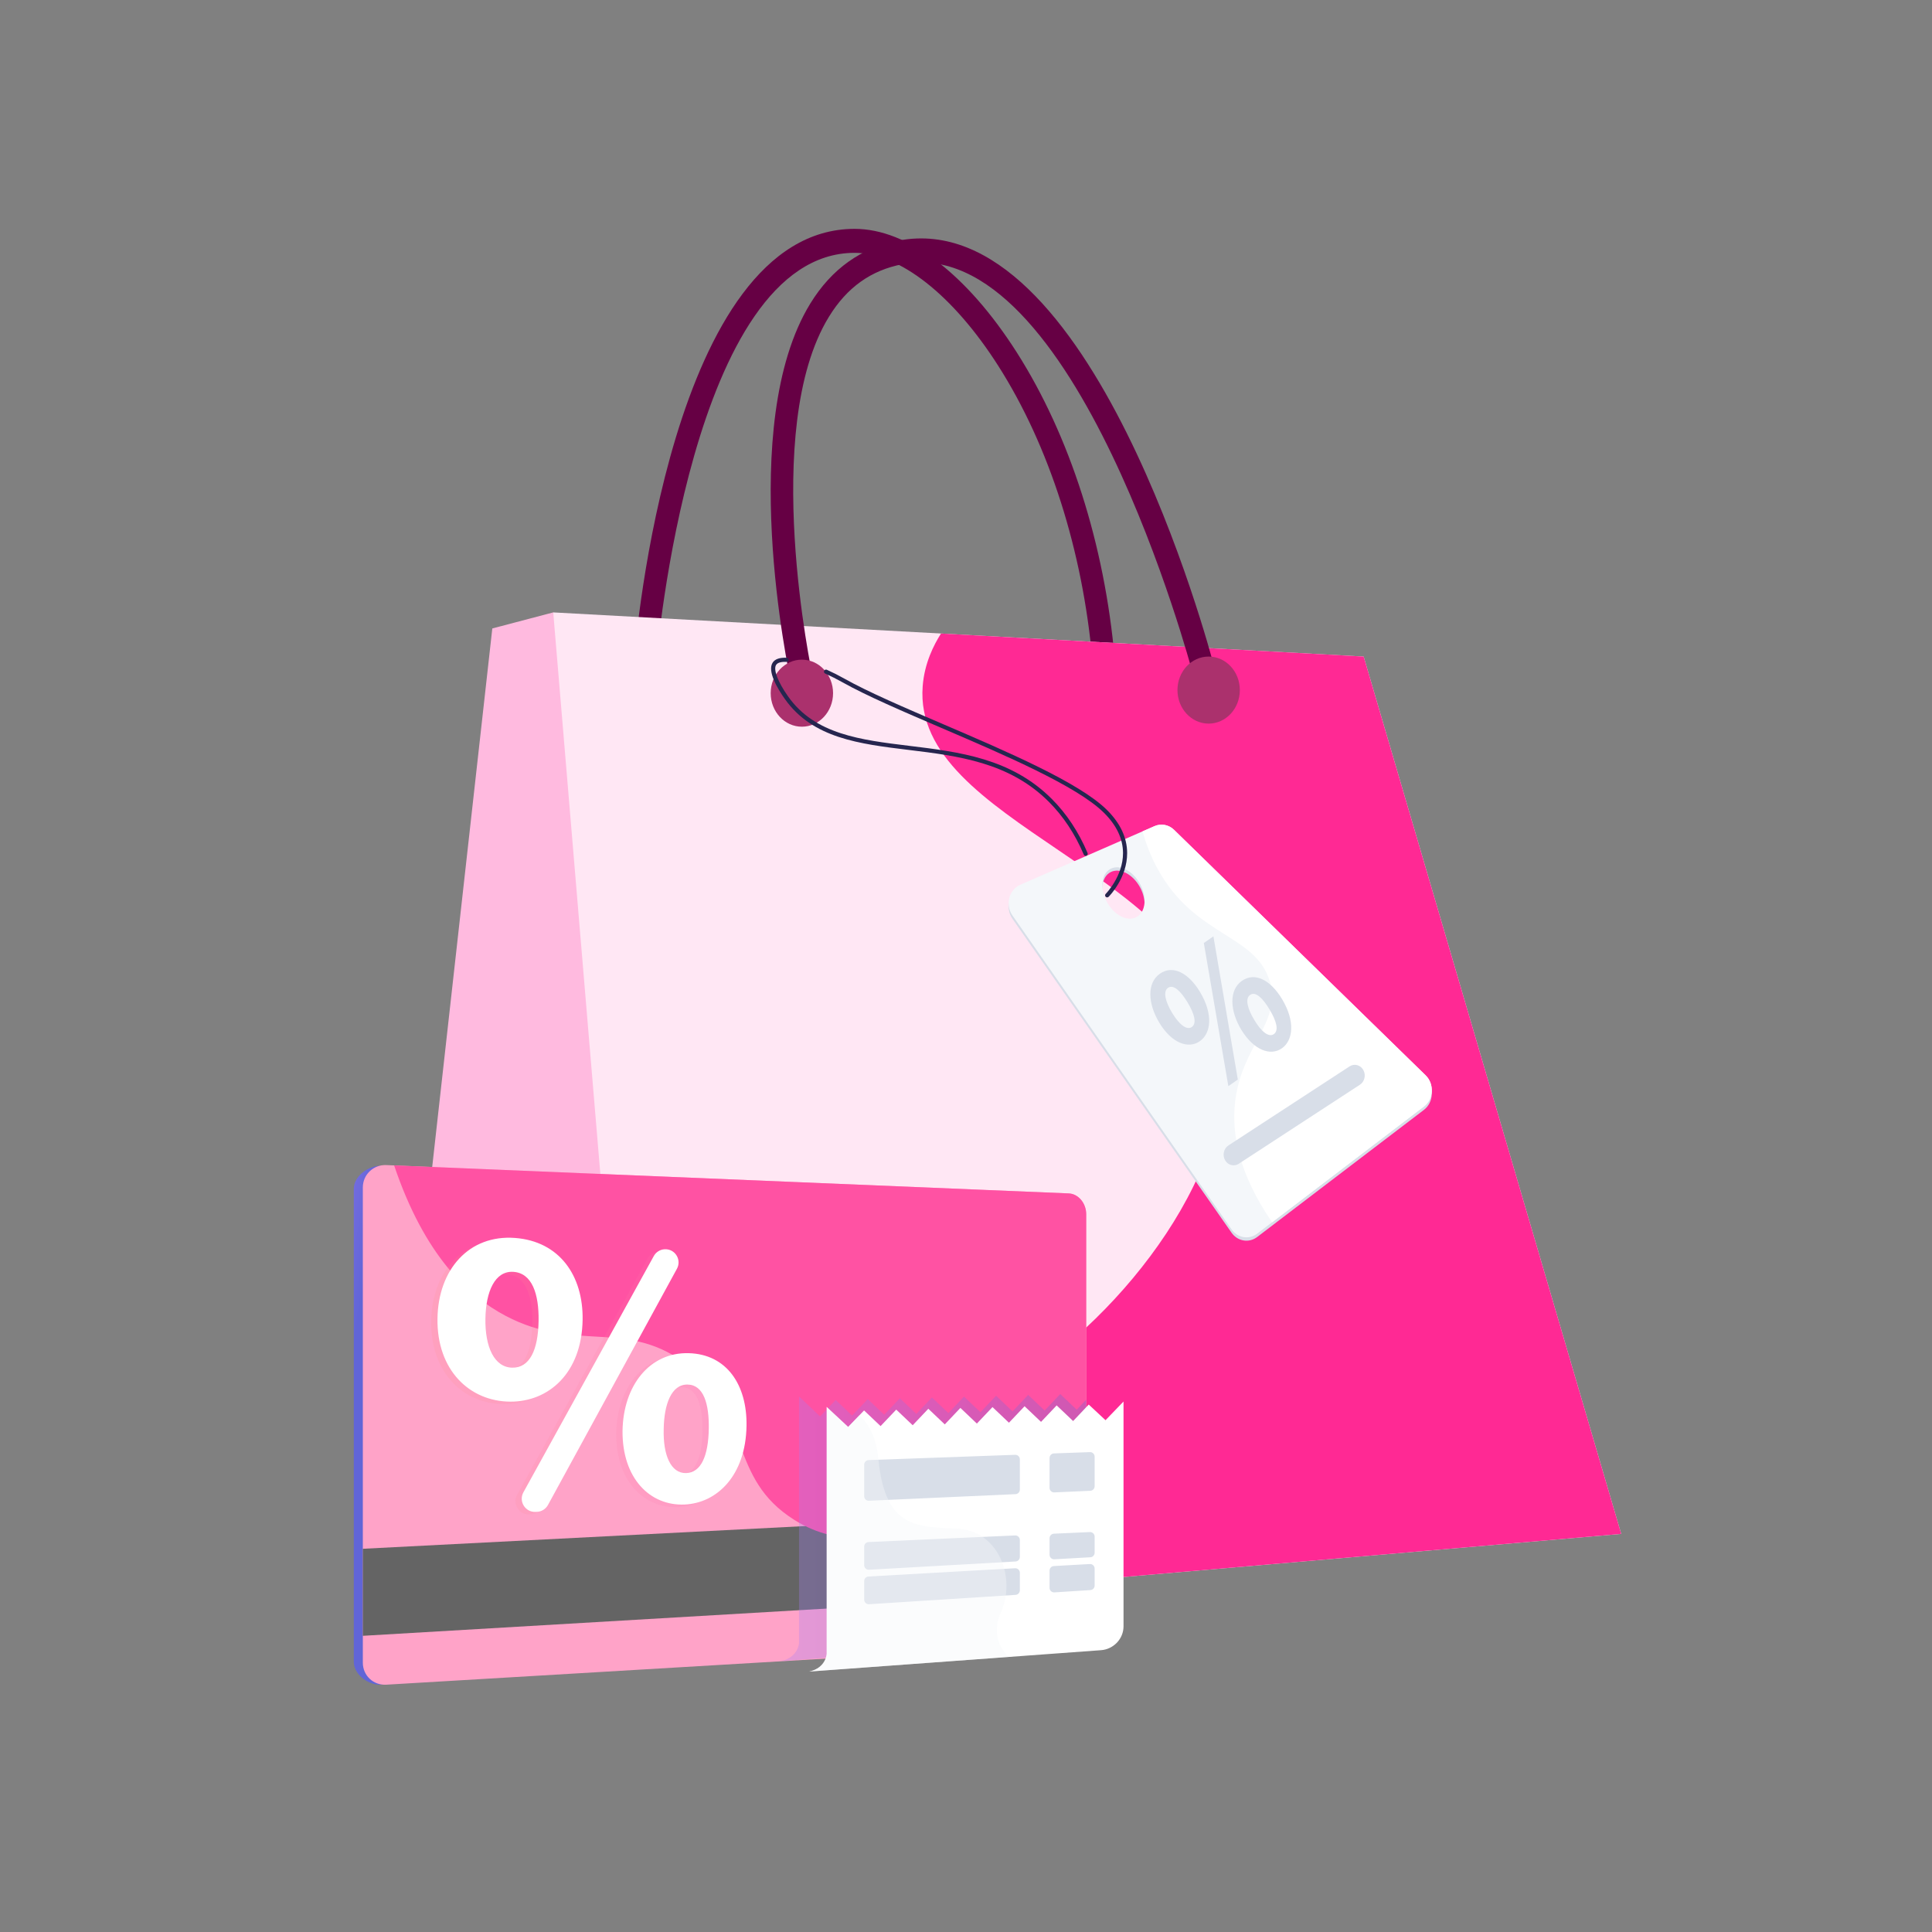 <svg width="150" height="150" viewBox="0 0 150 150" fill="none" xmlns="http://www.w3.org/2000/svg">
<rect x="0" y="0" width="150" height="150" fill="#808080" stroke="none"/>
<path d="M85.763 52.143C85.736 52.146 85.708 52.147 85.68 52.147C85.239 52.147 84.861 51.786 84.818 51.304C84.059 42.747 81.464 34.616 77.509 28.41C74.006 22.911 69.835 19.63 66.351 19.63H66.339C53.647 19.657 50.992 50.979 50.966 51.296C50.925 51.808 50.508 52.188 50.029 52.144C49.552 52.1 49.199 51.649 49.239 51.136C49.348 49.775 52.066 17.798 66.336 17.768H66.351C70.469 17.768 75.056 21.262 78.94 27.357C83.058 33.819 85.758 42.261 86.544 51.127C86.59 51.639 86.24 52.094 85.763 52.143Z" fill="#660044"/>
<path d="M32.802 116.611L49.511 125.704L59.634 92.312L42.953 47.547L38.223 48.793L31.047 113.085C30.884 114.54 31.586 115.949 32.802 116.611Z" fill="#FFBADF"/>
<path d="M42.953 47.547L105.874 50.975L125.87 119.091L49.51 125.704L42.953 47.547Z" fill="#FFE7F4"/>
<g style="mix-blend-mode:multiply">
<path d="M105.873 50.975L73.06 49.188C72.506 50.059 71.772 51.478 71.636 53.289C70.828 63.998 92.909 67.465 94.888 80.61C96.394 90.617 87.126 102.165 78.857 107.31C70.145 112.73 64.242 109.985 58.349 116.003C55.76 118.646 54.184 121.953 53.246 125.38L125.869 119.09L105.873 50.975L105.873 50.975Z" fill="#FF2994"/>
</g>
<path d="M62.252 53.679C61.858 53.679 61.502 53.389 61.408 52.96C61.232 52.149 57.139 32.978 62.91 23.57C64.564 20.874 66.875 19.227 69.779 18.676C84.698 15.851 93.883 50.293 94.267 51.76C94.397 52.256 94.128 52.77 93.667 52.909C93.206 53.049 92.728 52.76 92.599 52.264C92.509 51.922 83.467 17.97 70.08 20.511C67.63 20.976 65.758 22.311 64.357 24.595C58.992 33.341 63.055 52.343 63.096 52.535C63.206 53.035 62.916 53.536 62.45 53.654C62.384 53.671 62.317 53.678 62.252 53.678L62.252 53.679Z" fill="#660044"/>
<path d="M62.258 56.421C63.595 56.421 64.679 55.255 64.679 53.818C64.679 52.38 63.595 51.215 62.258 51.215C60.92 51.215 59.836 52.38 59.836 53.818C59.836 55.255 60.92 56.421 62.258 56.421Z" fill="#AB316D"/>
<path d="M93.84 56.181C95.177 56.181 96.261 55.015 96.261 53.578C96.261 52.14 95.177 50.975 93.84 50.975C92.502 50.975 91.418 52.14 91.418 53.578C91.418 55.015 92.502 56.181 93.84 56.181Z" fill="#AB316D"/>
<path d="M110.689 83.751L91.154 64.689C90.743 64.287 90.153 64.174 89.638 64.4L79.213 68.954C78.334 69.338 78.031 70.511 78.6 71.327L95.615 95.705C96.085 96.379 96.969 96.527 97.608 96.04L110.554 86.17C111.308 85.595 111.374 84.419 110.689 83.751ZM88.351 71.39C87.693 71.865 86.655 71.446 86.034 70.452C85.412 69.458 85.442 68.267 86.1 67.791C86.759 67.316 87.796 67.736 88.418 68.729C89.039 69.723 89.009 70.914 88.351 71.39Z" fill="#D8DEE8"/>
<path d="M110.689 83.491L91.154 64.429C90.743 64.027 90.153 63.915 89.638 64.14L79.213 68.695C78.334 69.078 78.031 70.252 78.6 71.067L95.615 95.445C96.085 96.119 96.969 96.268 97.608 95.78L110.554 85.91C111.308 85.335 111.374 84.159 110.689 83.491ZM88.351 71.13C87.693 71.606 86.655 71.186 86.034 70.192C85.412 69.199 85.442 68.007 86.1 67.532C86.759 67.056 87.796 67.476 88.418 68.469C89.039 69.463 89.009 70.654 88.351 71.13Z" fill="#F4F7FA"/>
<path d="M84.291 66.448C84.229 66.448 84.17 66.412 84.144 66.351C83.467 64.754 82.554 63.375 81.431 62.252C78.352 59.174 74.377 58.691 70.533 58.222C66.708 57.756 63.094 57.316 60.936 54.27C60.39 53.499 59.541 52.106 59.997 51.435C60.18 51.166 60.544 51.042 61.08 51.068C61.168 51.072 61.236 51.147 61.232 51.236C61.228 51.324 61.154 51.394 61.064 51.388C60.777 51.375 60.406 51.403 60.262 51.615C60.02 51.971 60.387 52.941 61.198 54.085C63.274 57.015 66.819 57.447 70.572 57.904C74.47 58.378 78.501 58.869 81.657 62.025C82.81 63.178 83.746 64.591 84.438 66.226C84.473 66.307 84.435 66.401 84.353 66.436C84.333 66.445 84.312 66.449 84.291 66.449L84.291 66.448Z" fill="#26264F"/>
<path d="M85.959 69.674C85.918 69.674 85.877 69.659 85.846 69.627C85.783 69.564 85.784 69.463 85.846 69.401C85.859 69.387 87.197 68.033 87.191 66.226C87.186 65.116 86.682 64.059 85.691 63.085C83.59 61.02 78.014 58.629 73.094 56.518C70.091 55.23 67.256 54.013 65.393 52.964C64.971 52.726 64.524 52.501 64.065 52.293C63.984 52.256 63.948 52.161 63.985 52.081C64.021 52 64.116 51.964 64.197 52.001C64.665 52.212 65.12 52.442 65.55 52.685C67.397 53.725 70.226 54.939 73.22 56.223C78.166 58.344 83.771 60.749 85.915 62.856C86.971 63.893 87.507 65.028 87.511 66.227C87.517 68.17 86.131 69.569 86.072 69.628C86.041 69.659 86 69.674 85.959 69.674Z" fill="#26264F"/>
<path d="M110.689 83.491L91.154 64.429C90.742 64.027 90.153 63.915 89.637 64.14L88.709 64.546C88.952 65.432 89.315 66.429 89.87 67.446C92.755 72.741 97.489 72.513 98.583 76.188C99.553 79.444 96.301 81.192 95.872 85.762C95.658 88.045 96.147 91.082 98.766 94.898L110.554 85.91C111.307 85.336 111.373 84.159 110.689 83.492V83.491Z" fill="white"/>
<path d="M93.16 77.002C94.23 78.773 94.009 80.242 93.157 80.837C92.259 81.464 90.969 80.994 90.01 79.406C89.097 77.895 89.048 76.3 90.055 75.597C91.071 74.888 92.287 75.556 93.16 77.002ZM91.003 78.638C91.538 79.523 92.132 80.016 92.531 79.737C92.921 79.466 92.765 78.759 92.191 77.809C91.672 76.95 91.107 76.4 90.681 76.697C90.273 76.982 90.492 77.792 91.003 78.638V78.638ZM95.369 84.328L93.465 73.216L94.209 72.697L96.104 83.815L95.369 84.328ZM99.529 77.555C100.599 79.326 100.378 80.794 99.526 81.39C98.637 82.01 97.347 81.541 96.378 79.958C95.466 78.448 95.417 76.853 96.424 76.15C97.44 75.441 98.656 76.109 99.529 77.555V77.555ZM97.38 79.184C97.907 80.076 98.501 80.569 98.9 80.29C99.29 80.018 99.134 79.312 98.559 78.361C98.04 77.502 97.485 76.945 97.059 77.243C96.642 77.534 96.869 78.338 97.38 79.184Z" fill="#D8DEE8"/>
<path d="M95.777 90.475C95.515 90.475 95.26 90.333 95.114 90.075C94.892 89.682 95.009 89.17 95.375 88.931L104.782 82.793C105.147 82.554 105.624 82.68 105.846 83.072C106.068 83.465 105.951 83.977 105.586 84.216L96.178 90.354C96.053 90.436 95.914 90.475 95.777 90.475V90.475Z" fill="#D8DEE8"/>
<path d="M83.361 125.954C83.361 126.809 82.754 127.545 82.01 127.589L29.583 130.793C28.59 130.852 27.469 130.011 27.469 129.018V92.301C27.469 91.308 28.617 90.472 29.61 90.513L82.01 92.758C82.754 92.789 83.361 93.513 83.361 94.368V125.954Z" fill="url(#paint0_linear_5989_46533)"/>
<path d="M84.332 126.013C84.332 126.872 83.723 127.611 82.975 127.655L29.988 130.799C28.991 130.858 28.17 130.09 28.17 129.091V92.197C28.17 91.198 28.99 90.415 29.988 90.457L82.975 92.656C83.723 92.686 84.332 93.415 84.332 94.274V126.013V126.013Z" fill="#FFA3C8"/>
<path d="M84.332 117.363L28.17 120.247V127.004L84.332 123.704V117.363Z" fill="#646464"/>
<path d="M82.976 92.656L30.6 90.482C32.964 97.488 36.349 100.626 39.257 102.162C44.793 105.087 48.763 102.294 53.508 106.081C58.377 109.965 56.524 114.761 61.652 117.992C65.507 120.42 67.991 118.618 71.988 120.813C74.949 122.439 76.799 125.193 77.982 127.952L82.976 127.655C83.724 127.611 84.333 126.872 84.333 126.013V94.274C84.333 93.415 83.724 92.687 82.976 92.656H82.976Z" fill="#FF52A3"/>
<path style="mix-blend-mode:multiply" opacity="0.3" d="M83.595 109.448L82.317 108.234L81.105 109.513L79.826 108.3L78.614 109.579L77.336 108.365L76.123 109.644L74.845 108.431L73.632 109.71L72.354 108.496L71.142 109.775L69.864 108.561L68.651 109.84L67.373 108.627L66.16 109.906L64.882 108.692L63.669 109.971L62.037 108.421C62.037 109.04 62.037 127.578 62.037 127.578C62.037 127.578 61.97 128.676 60.645 128.964L83.247 127.306C83.505 127.287 83.747 127.214 83.964 127.102C84.191 126.808 84.332 126.426 84.332 126.014V108.67L83.594 109.448L83.595 109.448Z" fill="url(#paint1_linear_5989_46533)"/>
<g style="mix-blend-mode:multiply" opacity="0.15">
<path d="M44.745 102.658C44.682 106.851 42.061 109.03 39.144 109.019C35.965 109.007 33.417 106.568 33.478 102.563C33.535 98.755 35.932 96.043 39.494 96.309C42.949 96.567 44.797 99.237 44.745 102.659V102.658ZM37.199 102.578C37.166 104.765 37.881 106.355 39.278 106.381C40.623 106.406 41.294 105.035 41.328 102.74C41.359 100.665 40.828 99.029 39.36 98.941C37.931 98.855 37.231 100.487 37.199 102.578L37.199 102.578ZM40.149 116.058L50.273 97.714C50.467 97.364 50.847 97.158 51.246 97.188C51.989 97.243 52.426 98.047 52.069 98.702L42.057 117.04C41.885 117.355 41.561 117.557 41.203 117.573L41.091 117.578C40.292 117.613 39.762 116.759 40.149 116.058V116.058ZM57.472 110.889C57.413 114.772 55.164 116.897 52.667 117.006C49.983 117.124 47.817 114.983 47.845 111.292C47.898 107.782 49.941 105.173 52.98 105.255C55.938 105.334 57.52 107.719 57.472 110.889H57.472ZM51.041 111.144C50.984 113.163 51.592 114.6 52.785 114.565C53.935 114.531 54.51 113.236 54.542 111.114C54.571 109.195 54.144 107.707 52.889 107.691C51.642 107.676 51.071 109.213 51.041 111.143V111.144Z" fill="url(#paint2_linear_5989_46533)"/>
</g>
<path d="M45.234 102.463C45.17 106.656 42.55 108.835 39.632 108.824C36.453 108.811 33.905 106.372 33.966 102.368C34.023 98.56 36.42 95.847 39.982 96.114C43.438 96.372 45.285 99.041 45.234 102.463V102.463ZM37.687 102.382C37.654 104.57 38.37 106.159 39.767 106.186C41.111 106.211 41.782 104.84 41.816 102.545C41.848 100.47 41.316 98.834 39.848 98.745C38.419 98.66 37.719 100.292 37.688 102.383L37.687 102.382ZM40.637 115.863L50.761 97.519C50.955 97.168 51.335 96.962 51.734 96.992C52.477 97.048 52.914 97.852 52.557 98.506L42.545 116.845C42.373 117.16 42.049 117.362 41.691 117.378L41.579 117.383C40.78 117.418 40.25 116.564 40.637 115.863V115.863ZM57.96 110.693C57.901 114.576 55.652 116.702 53.156 116.811C50.471 116.929 48.306 114.787 48.333 111.097C48.386 107.587 50.429 104.978 53.468 105.06C56.426 105.139 58.008 107.524 57.96 110.693H57.96ZM51.53 110.948C51.472 112.968 52.081 114.404 53.274 114.37C54.423 114.336 54.998 113.041 55.03 110.918C55.06 108.999 54.632 107.511 53.377 107.496C52.13 107.481 51.559 109.018 51.53 110.948V110.948Z" fill="white"/>
<path d="M87.23 108.814V126.266C87.23 127.24 86.454 128.048 85.484 128.12L78.317 128.645L62.83 129.779C64.156 129.49 64.184 128.392 64.184 128.392V109.235L65.85 110.786L66.722 109.883L67.086 109.507L68.369 110.721L69.583 109.442L70.862 110.655L72.075 109.376L73.353 110.59L74.566 109.311L75.844 110.525L77.057 109.246L78.335 110.459L79.548 109.18L80.826 110.394L82.039 109.115L83.317 110.329L84.53 109.049L85.832 110.264L87.23 108.815L87.23 108.814Z" fill="white"/>
<path d="M84.619 118.949L81.824 119.075C81.636 119.084 81.488 119.239 81.488 119.427V120.711C81.488 120.914 81.658 121.074 81.86 121.063L84.655 120.906C84.842 120.895 84.987 120.741 84.987 120.554V119.302C84.987 119.101 84.82 118.941 84.62 118.95L84.619 118.949Z" fill="#D8DEE8"/>
<path d="M84.615 121.431L81.82 121.588C81.634 121.599 81.488 121.753 81.488 121.94V123.28C81.488 123.484 81.66 123.645 81.862 123.632L84.658 123.453C84.843 123.442 84.987 123.287 84.987 123.102V121.782C84.987 121.579 84.817 121.419 84.615 121.43V121.431Z" fill="#D8DEE8"/>
<path d="M84.987 115.392V113.094C84.987 112.895 84.822 112.735 84.623 112.742L81.828 112.843C81.638 112.85 81.488 113.006 81.488 113.195V115.518C81.488 115.719 81.656 115.879 81.856 115.87L84.651 115.744C84.839 115.735 84.987 115.58 84.987 115.392L84.987 115.392Z" fill="#D8DEE8"/>
<path d="M78.813 119.211L67.432 119.725C67.243 119.733 67.096 119.888 67.096 120.077V121.523C67.096 121.726 67.266 121.886 67.468 121.875L78.849 121.233C79.036 121.222 79.181 121.068 79.181 120.881V119.563C79.181 119.363 79.014 119.203 78.814 119.212L78.813 119.211Z" fill="#D8DEE8"/>
<path d="M78.81 121.758L67.428 122.4C67.241 122.411 67.096 122.565 67.096 122.752V124.2C67.096 124.403 67.267 124.565 67.47 124.552L78.852 123.825C79.037 123.813 79.181 123.659 79.181 123.473V122.11C79.181 121.908 79.011 121.747 78.81 121.758Z" fill="#D8DEE8"/>
<path d="M79.181 115.654V113.303C79.181 113.104 79.016 112.944 78.817 112.951L67.435 113.361C67.246 113.368 67.096 113.524 67.096 113.713V116.167C67.096 116.368 67.263 116.528 67.463 116.518L78.845 116.005C79.033 115.996 79.181 115.841 79.181 115.653L79.181 115.654Z" fill="#D8DEE8"/>
<g style="mix-blend-mode:multiply" opacity="0.4">
<path d="M78.305 128.645L62.824 129.778C64.15 129.489 64.185 128.392 64.185 128.392V109.234L65.85 110.785L66.722 109.883C67.45 110.541 68.034 111.599 68.197 113.275C68.738 118.856 71.35 118.489 74.434 118.698C77.518 118.908 78.938 122.48 77.69 125.24C77.131 126.474 77.359 127.718 78.304 128.645H78.305Z" fill="#F4F7FA"/>
</g>
<defs>
<linearGradient id="paint0_linear_5989_46533" x1="18.299" y1="105.761" x2="27.07" y2="107.17" gradientUnits="userSpaceOnUse">
<stop stop-color="#AA80F9"/>
<stop offset="1" stop-color="#6165D7"/>
</linearGradient>
<linearGradient id="paint1_linear_5989_46533" x1="60.645" y1="118.599" x2="84.333" y2="118.599" gradientUnits="userSpaceOnUse">
<stop stop-color="#AA80F9"/>
<stop offset="1" stop-color="#6165D7"/>
</linearGradient>
<linearGradient id="paint2_linear_5989_46533" x1="33.405" y1="106.835" x2="57.519" y2="107.2" gradientUnits="userSpaceOnUse">
<stop stop-color="#FF9085"/>
<stop offset="1" stop-color="#FB6FBB"/>
</linearGradient>
</defs>
</svg>
